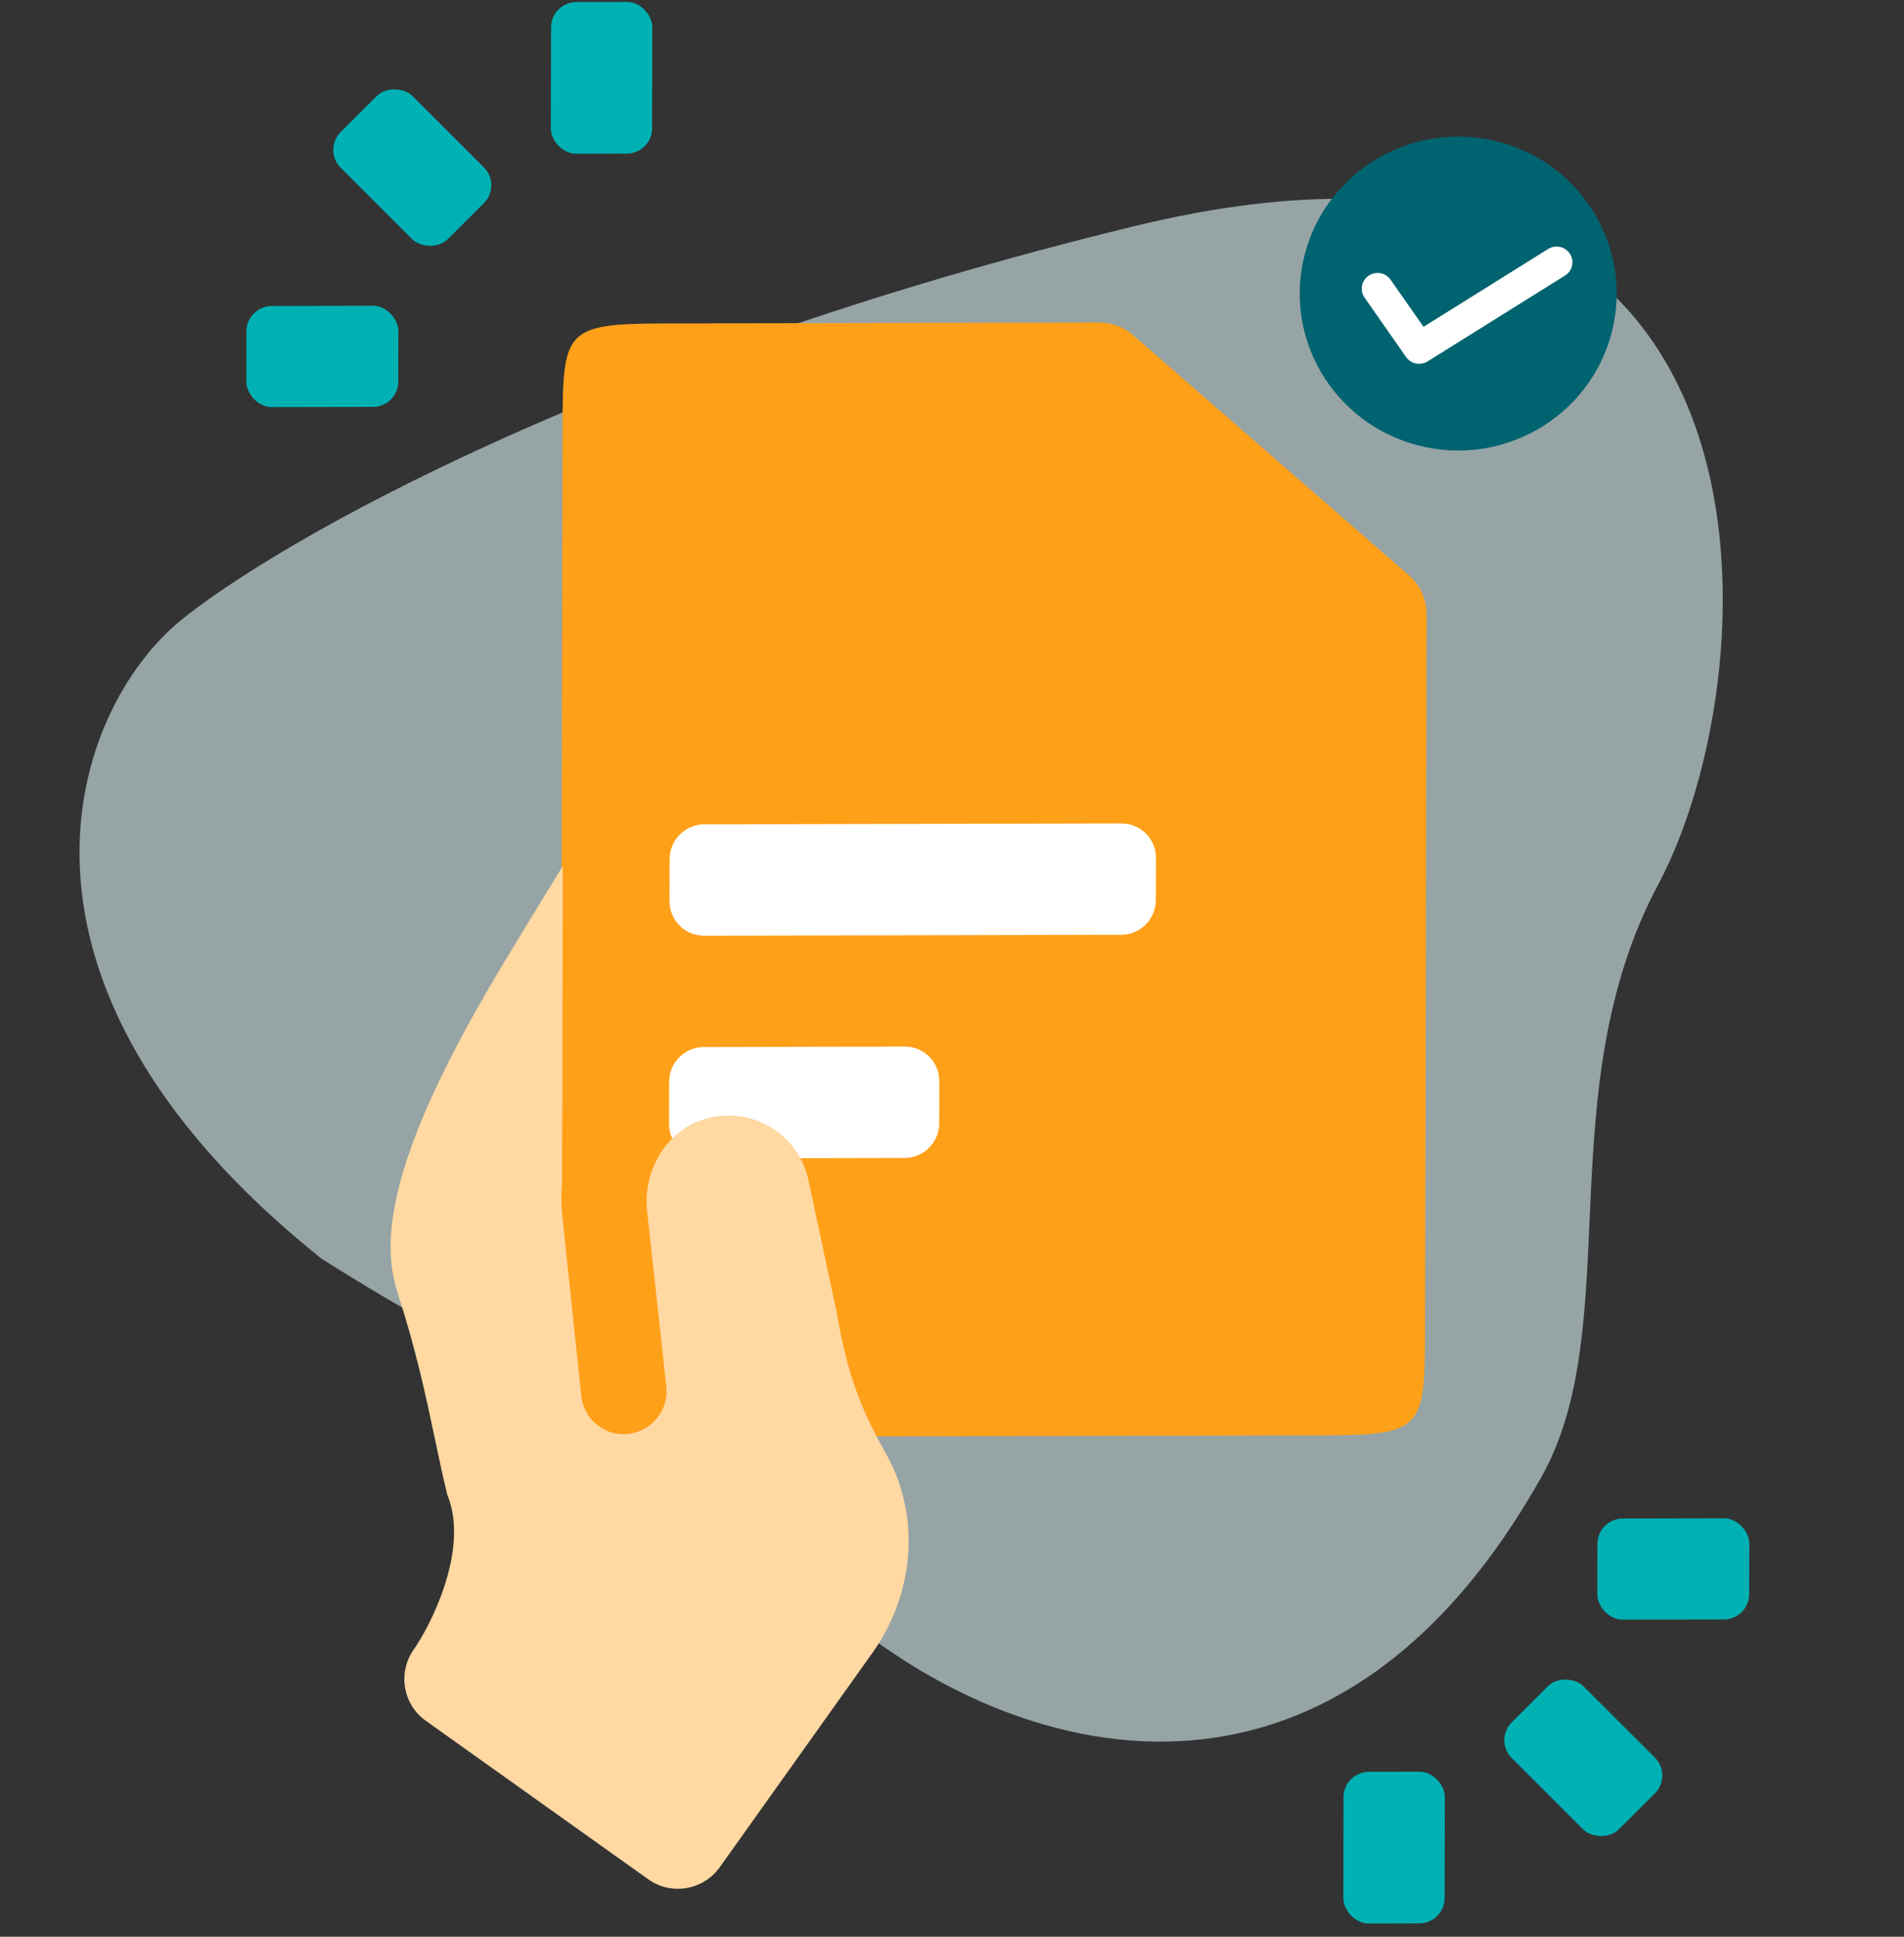 <svg width="60" height="61" viewBox="0 0 60 61" fill="none" xmlns="http://www.w3.org/2000/svg">
<rect x="0" y="0" width="60" height="61" fill="#333333" stroke="none"/>
<path opacity="0.6" d="M52.255 27.857C48.787 34.357 51.254 41.748 48.577 46.514C41.402 59.284 30.287 54.994 24.976 49.409C19.664 43.823 18.207 44.736 10.138 39.648C-0.841 30.887 2.265 22.317 5.722 19.518C8.719 17.092 18.919 11.217 35.735 7.126C56.757 2.013 55.936 20.96 52.255 27.857Z" fill="#D8F0F2"/>
<rect width="21.767" height="15.959" transform="matrix(1.001 -0.002 -0.002 0.999 18.161 22.946)" fill="white"/>
<path fill-rule="evenodd" clip-rule="evenodd" d="M20.896 10.188L34.635 10.158C35.03 10.157 35.411 10.299 35.709 10.558L44.4 18.123C44.755 18.432 44.958 18.879 44.957 19.35L44.907 41.84C44.9 44.98 44.864 45.201 41.737 45.208L20.818 45.254C17.691 45.26 17.657 45.039 17.664 41.9L17.727 13.555C17.734 10.416 17.769 10.195 20.896 10.188ZM21.102 27.054C21.104 26.453 21.593 25.966 22.195 25.964L35.339 25.936C35.941 25.934 36.428 26.42 36.426 27.02L36.423 28.352C36.422 28.953 35.933 29.441 35.331 29.442L22.187 29.471C21.585 29.472 21.098 28.987 21.099 28.386L21.102 27.054ZM22.179 32.978C21.577 32.979 21.088 33.467 21.087 34.068L21.084 35.4C21.082 36 21.569 36.486 22.171 36.485L28.505 36.471C29.107 36.469 29.596 35.982 29.597 35.381L29.6 34.049C29.601 33.449 29.114 32.963 28.513 32.964L22.179 32.978Z" fill="#FFA019"/>
<rect width="4.782" height="3.188" rx="0.797" transform="matrix(1.001 -0.002 -0.002 0.999 7.768 9.639)" fill="#00B1B4"/>
<rect width="3.188" height="4.782" rx="0.797" transform="matrix(1.001 -0.002 -0.002 0.999 17.366 0.066)" fill="#00B1B4"/>
<rect width="3.188" height="4.782" rx="0.797" transform="matrix(0.71 -0.708 0.706 0.705 10.173 4.721)" fill="#00B1B4"/>
<rect width="4.782" height="3.188" rx="0.797" transform="matrix(-1.001 0.002 0.002 -0.999 55.12 51.005)" fill="#00B1B4"/>
<rect width="3.188" height="4.782" rx="0.797" transform="matrix(-1.001 0.002 0.002 -0.999 45.522 60.578)" fill="#00B1B4"/>
<rect width="3.188" height="4.782" rx="0.797" transform="matrix(-0.71 0.708 -0.706 -0.705 52.714 55.922)" fill="#00B1B4"/>
<path fill-rule="evenodd" clip-rule="evenodd" d="M17.736 27.274C16.983 28.496 16.28 29.652 15.913 30.262C12.458 35.988 11.915 38.836 12.531 40.725C13.112 42.509 13.426 43.997 13.707 45.33C13.836 45.942 13.959 46.521 14.096 47.08C14.816 48.822 13.519 51.276 13.045 51.942C12.525 52.672 12.693 53.682 13.418 54.198L20.429 59.191C21.154 59.708 22.165 59.536 22.684 58.807L27.497 52.053C28.724 50.33 29.002 48.071 28.112 46.16C28.067 46.061 28.023 45.974 27.981 45.898L27.98 45.895C27.379 44.812 26.759 43.693 26.376 41.38L25.463 37.11C25.128 35.708 23.692 34.828 22.246 35.234C21.004 35.583 20.254 36.865 20.392 38.148L20.997 43.671C21.077 44.411 20.54 45.079 19.801 45.162C19.459 45.201 19.135 45.108 18.875 44.922C18.573 44.708 18.361 44.369 18.319 43.972L17.72 38.305C17.682 37.948 17.681 37.595 17.713 37.25L17.736 27.274Z" fill="#FFD8A2"/>
<ellipse cx="4.989" cy="4.944" rx="4.989" ry="4.944" transform="matrix(0.968 0.252 -0.257 0.967 42.393 3.208)" fill="#006370"/>
<path fill-rule="evenodd" clip-rule="evenodd" d="M48.786 7.842C49.019 7.696 49.327 7.765 49.474 7.996C49.622 8.227 49.552 8.532 49.319 8.678L44.987 11.383C44.761 11.524 44.462 11.464 44.31 11.246L43.001 9.373C42.844 9.149 42.901 8.841 43.127 8.685C43.354 8.53 43.665 8.586 43.822 8.811L44.859 10.294L48.786 7.842Z" fill="white"/>
</svg>
